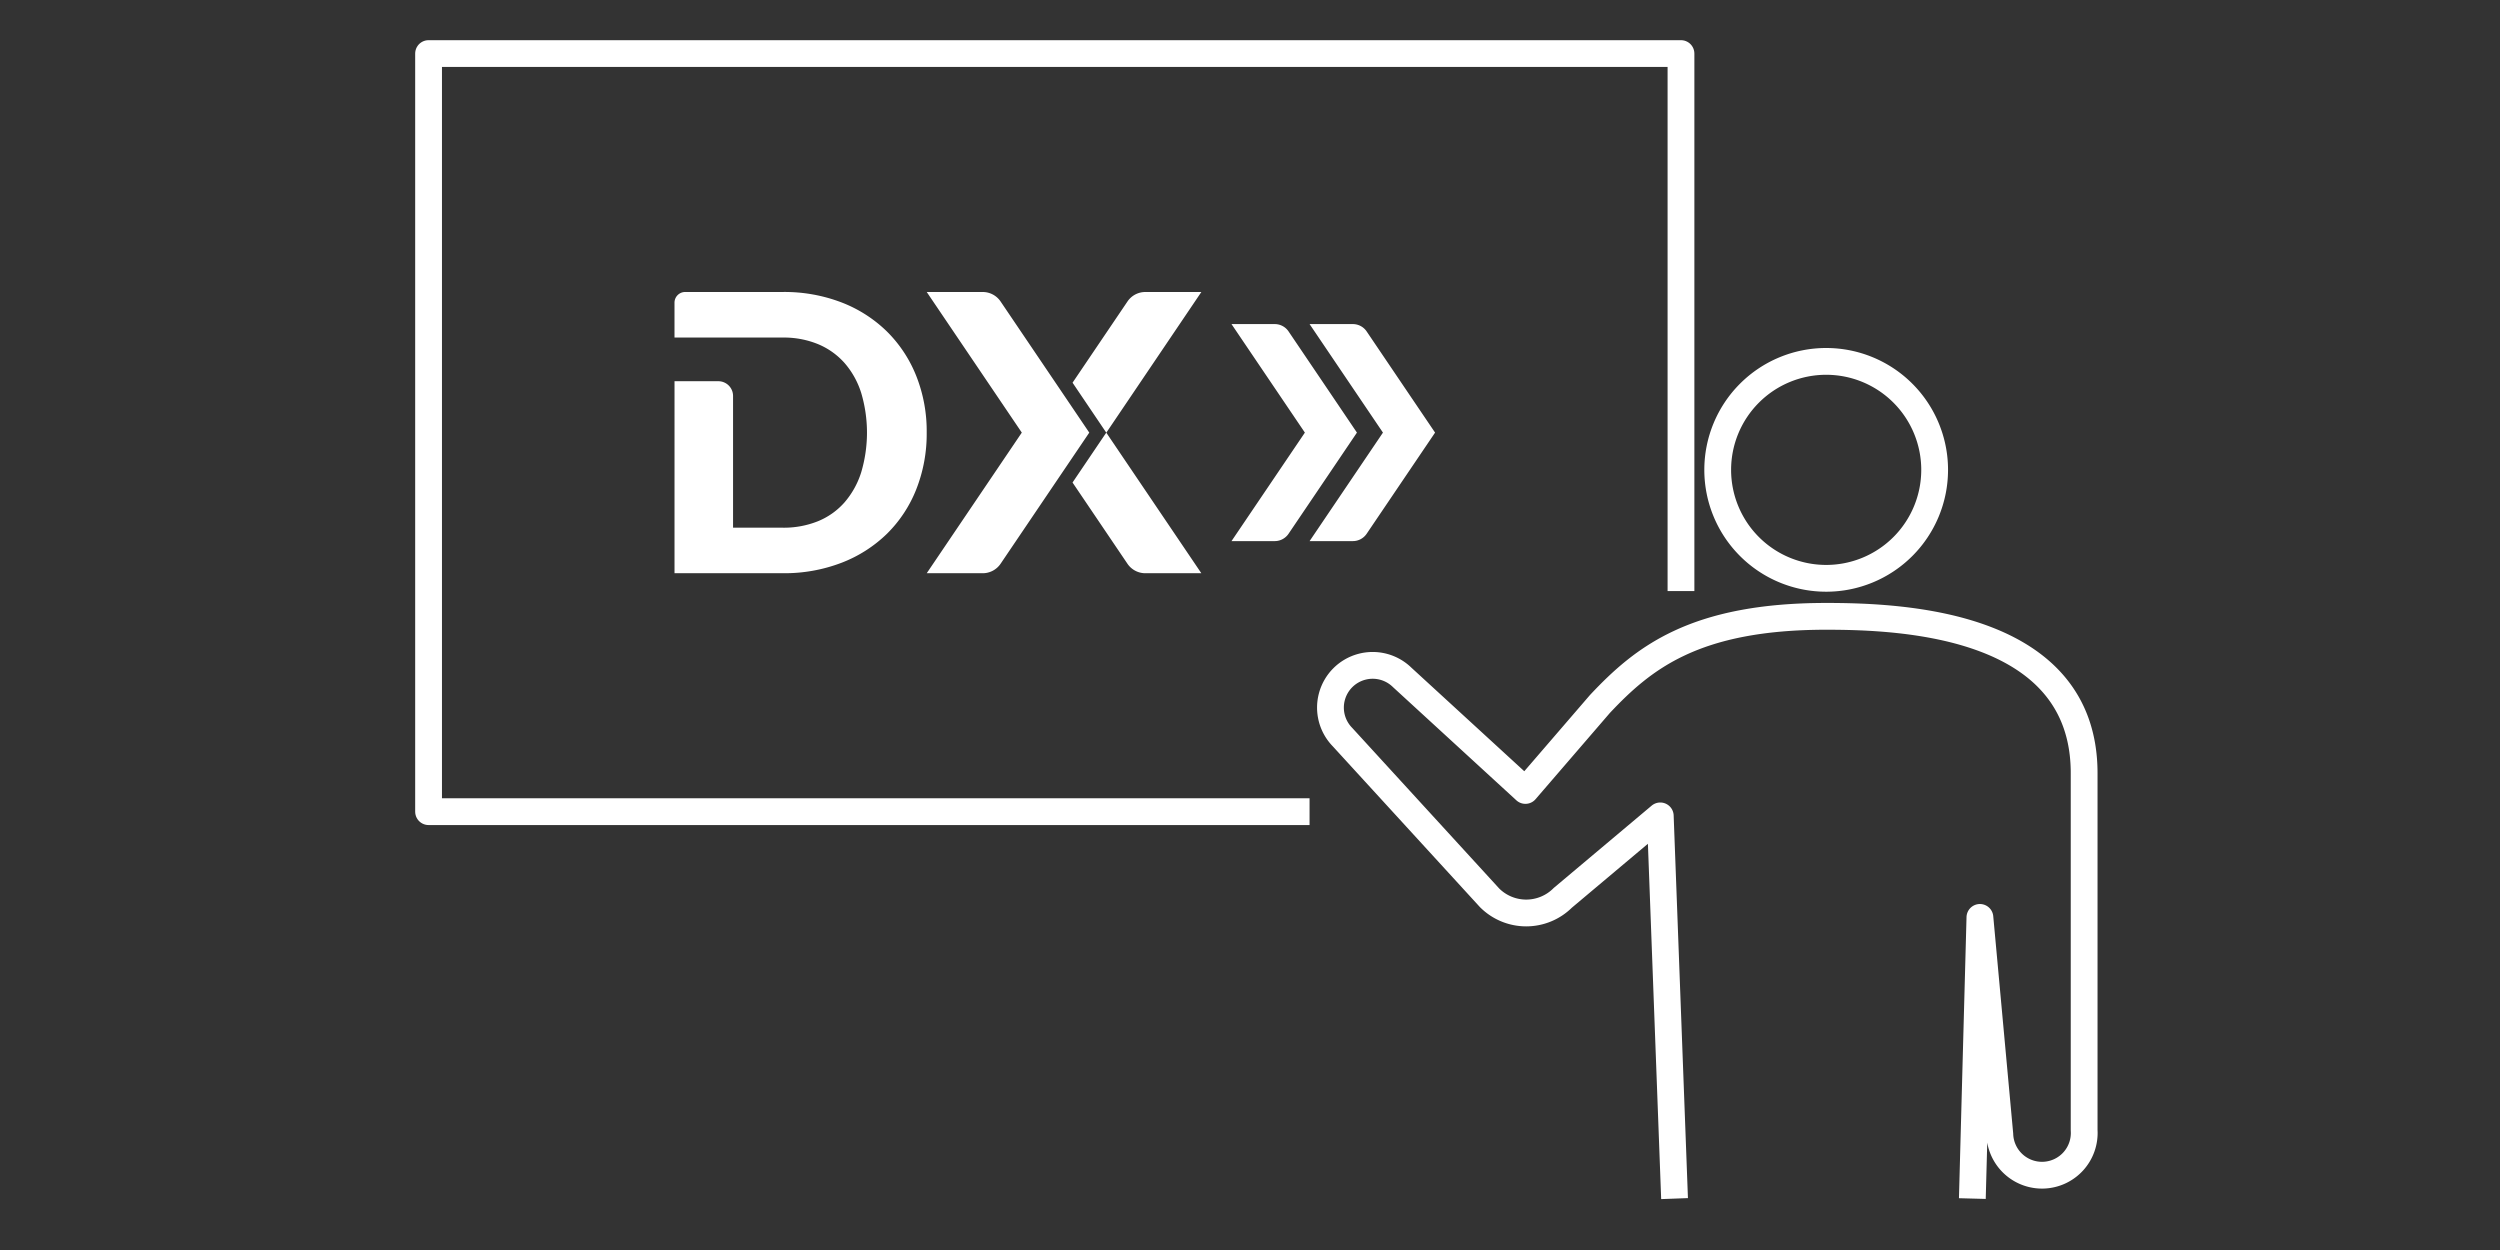 <svg xmlns="http://www.w3.org/2000/svg" width="140" height="70" viewBox="0 0 140 70">
  <rect x="0" y="0" width="140" height="70" fill="#333333" stroke="none"/>
  <g id="グループ_667" data-name="グループ 667" transform="translate(1879 -1844)">
    <rect id="長方形_45" data-name="長方形 45" width="140" height="70" transform="translate(-1879 1844)" fill="none"/>
    <g id="グループ_666" data-name="グループ 666" transform="translate(-2853.565 1593.723)">
      <path id="パス_51" data-name="パス 51" d="M1034.773,284.214a8.466,8.466,0,0,1-.581,3.174,7.224,7.224,0,0,1-1.639,2.491,7.493,7.493,0,0,1-2.546,1.628,8.911,8.911,0,0,1-3.3.586h-6.056V281.341h2.453a.825.825,0,0,1,.825.825v7.378h2.778a5.115,5.115,0,0,0,1.981-.364,3.988,3.988,0,0,0,1.482-1.053,4.74,4.74,0,0,0,.933-1.677,7.794,7.794,0,0,0,0-4.461,4.688,4.688,0,0,0-.933-1.671,4.077,4.077,0,0,0-1.482-1.053,5.057,5.057,0,0,0-1.981-.369h-6.057v-1.952a.6.6,0,0,1,.6-.6h5.458a8.928,8.928,0,0,1,3.3.586,7.459,7.459,0,0,1,2.545,1.634,7.279,7.279,0,0,1,1.639,2.491A8.387,8.387,0,0,1,1034.773,284.214Zm8.167,2.8,3.075,4.548a1.208,1.208,0,0,0,1,.532h3.138l-5.324-7.874Zm7.214-10.669h-3.138a1.207,1.207,0,0,0-1,.532l-3.075,4.547,1.89,2.8Zm-8.167,5.079-3.075-4.547a1.207,1.207,0,0,0-1-.532h-3.137l5.324,7.874-5.324,7.875h3.137a1.209,1.209,0,0,0,1-.532l3.075-4.548,1.89-2.794Zm15.423.638-2.373-3.51a.931.931,0,0,0-.773-.41h-2.422l4.109,6.077-4.109,6.076h2.421a.934.934,0,0,0,.773-.41l2.373-3.509,1.457-2.157Zm4.373,0-2.373-3.51a.932.932,0,0,0-.773-.41h-2.422l4.108,6.077-4.108,6.076h2.422a.932.932,0,0,0,.773-.41l2.373-3.509,1.459-2.157Z" transform="translate(-8.313 -9.716)" fill="#fff"/>
      <path id="パス_71" data-name="パス 71" d="M1120.4,294.724a6.074,6.074,0,1,1,6.075-6.074A6.075,6.075,0,0,1,1120.4,294.724Z" transform="translate(-43.57 -12.061)" fill="none" stroke="#fff" stroke-linejoin="round" stroke-width="1.5"/>
      <path id="パス_72" data-name="パス 72" d="M1098.807,338.08l-.8-21.432-5.458,4.588a2.9,2.9,0,0,1-4.1,0h0l-8.237-9a2.364,2.364,0,0,1,3.343-3.343l6.9,6.33,4.172-4.841c2.426-2.577,5.292-4.909,12.676-4.909,4.313,0,14.441.412,14.441,8.781v20a2.364,2.364,0,1,1-4.722.225l-1.115-12.146-.424,15.745" transform="translate(-30.467 -20.681)" fill="none" stroke="#fff" stroke-linejoin="round" stroke-width="1.5"/>
      <path id="パス_73" data-name="パス 73" d="M1047.9,297.388H998.565V254.935H1068.7v30.1" transform="translate(0 -1.658)" fill="none" stroke="#fff" stroke-linejoin="round" stroke-width="1.5"/>
    </g>
  </g>
</svg>

